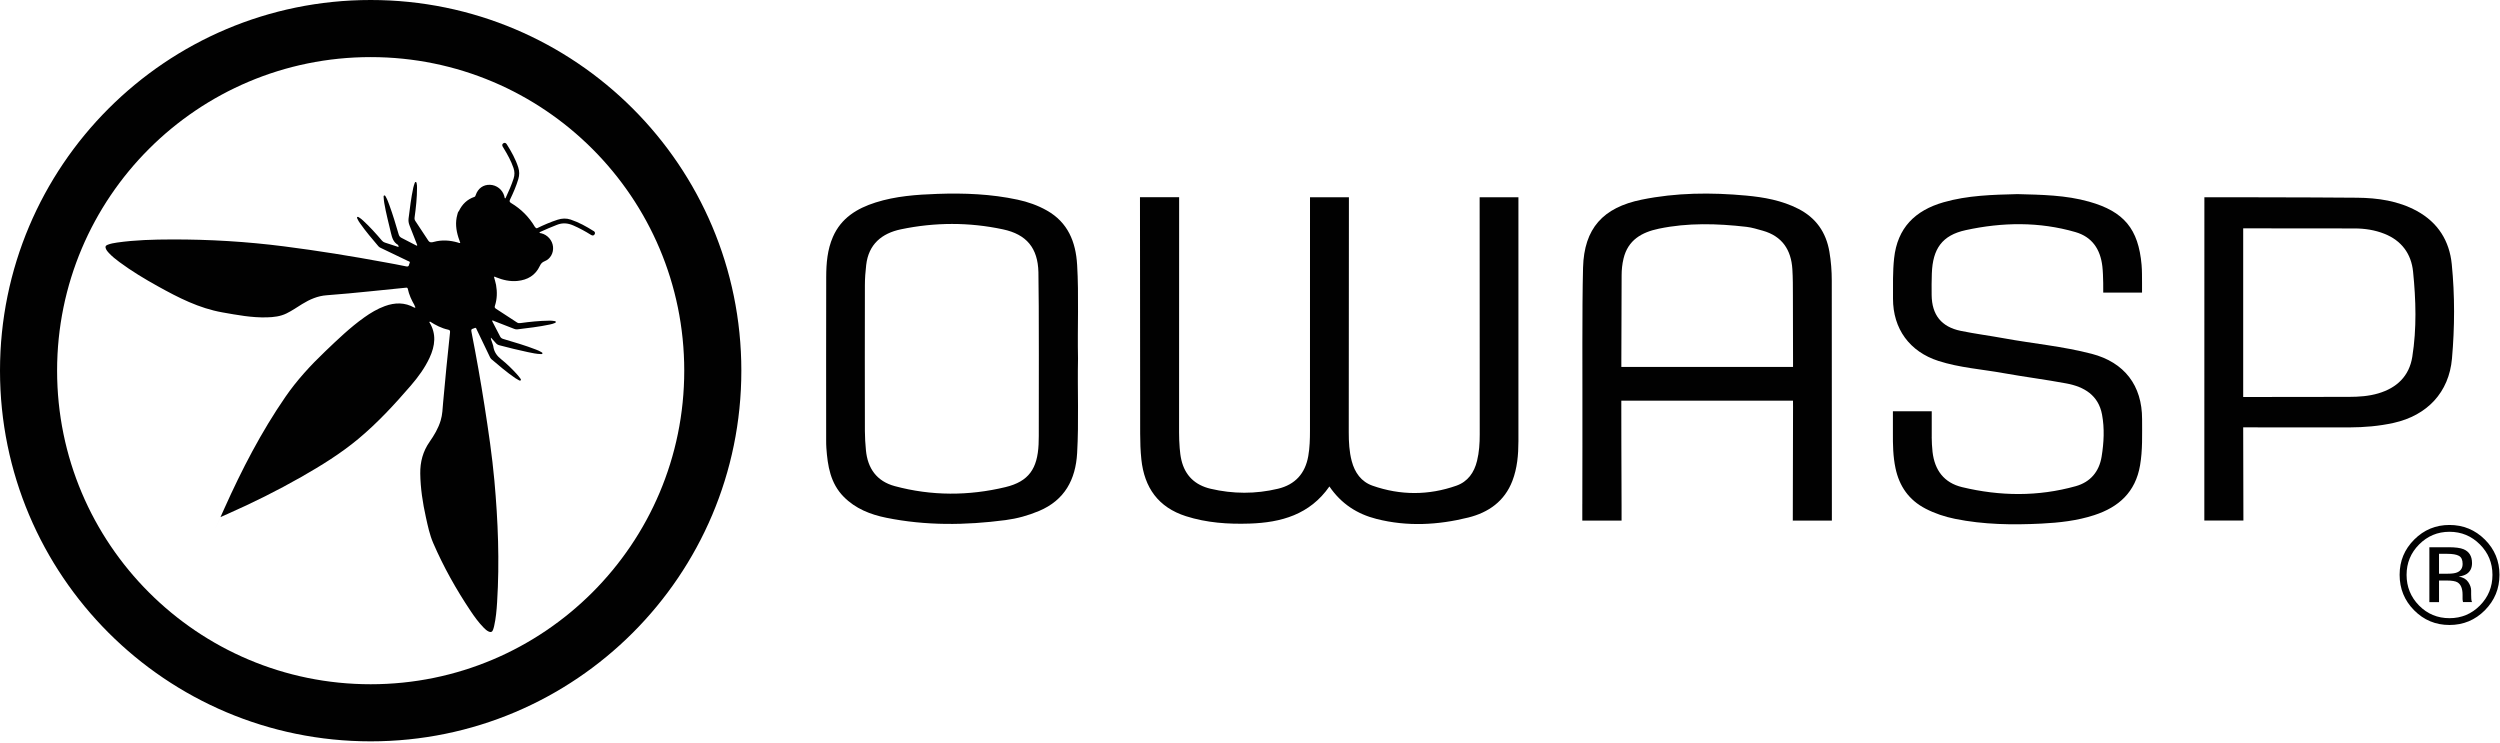 <?xml version="1.0" encoding="UTF-8" standalone="no"?>
<!DOCTYPE svg PUBLIC "-//W3C//DTD SVG 1.1//EN" "http://www.w3.org/Graphics/SVG/1.1/DTD/svg11.dtd">
<svg width="100%" height="100%" viewBox="0 0 1444 429" version="1.1" xmlns="http://www.w3.org/2000/svg" xmlns:xlink="http://www.w3.org/1999/xlink" xml:space="preserve" xmlns:serif="http://www.serif.com/" style="fill-rule:evenodd;clip-rule:evenodd;stroke-linejoin:round;stroke-miterlimit:2;">
    <g transform="matrix(1,0,0,1,-188.76,-188.29)">
        <path d="M402.86,188.29C284.62,188.29 188.76,284.15 188.76,402.39C188.76,520.63 284.62,616.49 402.86,616.49C521.1,616.49 616.96,520.63 616.96,402.39C616.96,284.15 521.1,188.29 402.86,188.29ZM402.86,583.51C302.83,583.51 221.74,502.42 221.74,402.39C221.74,302.36 302.83,221.27 402.86,221.27C502.89,221.27 583.98,302.36 583.98,402.39C583.98,502.42 502.89,583.51 402.86,583.51Z" style="fill:rgb(1,1,1);fill-rule:nonzero;"/>
    </g>
    <g transform="matrix(1,0,0,1,-188.76,-188.29)">
        <path d="M1624.02,540.79C1618.38,546.45 1611.57,549.28 1603.57,549.28C1595.57,549.28 1588.77,546.45 1583.16,540.79C1577.58,535.15 1574.78,528.32 1574.78,520.3C1574.78,512.28 1577.6,505.57 1583.23,499.93C1588.84,494.32 1595.62,491.51 1603.56,491.51C1611.5,491.51 1618.37,494.31 1624.01,499.93C1629.65,505.54 1632.46,512.33 1632.46,520.3C1632.46,528.27 1629.64,535.12 1624.01,540.79L1624.02,540.79ZM1586.04,502.76C1581.22,507.61 1578.8,513.47 1578.8,520.34C1578.8,527.21 1581.2,533.16 1586,538.04C1590.82,542.92 1596.68,545.35 1603.58,545.35C1610.48,545.35 1616.33,542.91 1621.16,538.04C1625.98,533.16 1628.4,527.27 1628.4,520.34C1628.4,513.41 1625.99,507.61 1621.16,502.76C1616.31,497.88 1610.45,495.45 1603.58,495.45C1596.71,495.45 1590.89,497.89 1586.04,502.76ZM1603.03,504.37C1606.96,504.37 1609.85,504.75 1611.68,505.51C1614.96,506.87 1616.6,509.55 1616.6,513.54C1616.6,516.37 1615.57,518.46 1613.51,519.8C1612.41,520.51 1610.89,521.02 1608.93,521.33C1611.41,521.72 1613.22,522.76 1614.37,524.43C1615.52,526.11 1616.09,527.74 1616.09,529.34L1616.09,531.66C1616.09,532.39 1616.12,533.18 1616.17,534.02C1616.22,534.86 1616.31,535.41 1616.45,535.67L1616.65,536.06L1611.42,536.06C1611.39,535.96 1611.37,535.85 1611.34,535.75C1611.31,535.65 1611.29,535.53 1611.26,535.4L1611.14,534.38L1611.14,531.87C1611.14,528.21 1610.14,525.79 1608.15,524.62C1606.97,523.94 1604.9,523.6 1601.94,523.6L1597.54,523.6L1597.54,536.07L1591.96,536.07L1591.96,504.38L1603.05,504.38L1603.03,504.37ZM1609.06,509.36C1607.65,508.57 1605.4,508.18 1602.3,508.18L1597.53,508.18L1597.53,519.66L1602.58,519.66C1604.95,519.66 1606.72,519.42 1607.9,518.95C1610.08,518.08 1611.17,516.43 1611.17,514C1611.17,511.69 1610.47,510.15 1609.06,509.36Z" style="fill:rgb(1,1,1);fill-rule:nonzero;"/>
    </g>
    <g transform="matrix(1,0,0,1,-188.76,-188.29)">
        <path d="M1065.8,302.22L1043.4,302.22C1043.4,302.22 1043.43,395.98 1043.45,439.3C1043.45,444.42 1043.12,449.49 1041.9,454.48C1040.26,461.21 1036.58,466.49 1029.96,468.82C1013.9,474.47 997.67,474.47 981.6,468.85C974.98,466.54 971.27,461.26 969.51,454.59C968.08,449.17 967.8,443.62 967.8,438.03C967.81,395.94 967.89,302.22 967.89,302.22L945.42,302.22C945.42,302.22 945.43,395.01 945.4,437.13C945.4,442 945.26,446.87 944.42,451.69C942.67,461.76 936.86,468.21 926.92,470.59C913.97,473.69 900.92,473.64 887.97,470.59C879.09,468.5 873.24,463.03 871.13,453.99C870.6,451.74 870.33,449.42 870.15,447.11C869.91,444.11 869.79,441.09 869.79,438.08C869.77,394 869.83,302.21 869.83,302.21L847.21,302.21C847.21,302.21 847.27,396.06 847.32,438.72C847.32,443.7 847.49,448.71 848.01,453.65C849.73,469.91 857.74,481.33 873.78,486.45C885.78,490.28 898.16,491.12 910.56,490.71C928.67,490.11 945.25,485.59 956.63,469.27C963.48,479.33 972.7,485.21 983.87,488.04C1001.59,492.53 1019.35,491.57 1036.87,487.21C1048.51,484.31 1057.79,477.83 1062.31,466.05C1065.13,458.69 1065.79,450.95 1065.8,443.15C1065.83,405.8 1065.8,302.21 1065.8,302.21L1065.8,302.22Z" style="fill:rgb(1,1,1);fill-rule:nonzero;"/>
    </g>
    <g transform="matrix(1,0,0,1,-188.76,-188.29)">
        <path d="M1246.79,350.36C1246.79,344.77 1246.36,339.25 1245.43,333.75C1243.53,322.47 1237.67,314.09 1227.41,308.87C1217.94,304.05 1207.72,302.21 1197.28,301.25C1177.1,299.39 1156.99,299.54 1137.04,303.6C1114.66,308.15 1103.74,320.18 1103.13,342.87C1102.51,366.16 1102.84,412.8 1102.76,412.8C1102.76,435.01 1102.79,457.23 1102.71,479.44L1102.7,479.44L1102.7,488.98L1125.38,488.98L1125.38,480.44C1125.26,461.11 1125.23,423.28 1125.23,423.28L1125.23,419.71L1224.4,419.71L1224.42,423.71C1224.42,423.71 1224.36,460.87 1224.3,479.45C1224.24,498.03 1224.3,488.99 1224.3,488.99L1246.85,488.99C1246.85,488.99 1246.76,393.74 1246.79,350.39L1246.79,350.36ZM1224.42,400.25L1125.25,400.25L1125.25,397.02C1125.25,397.02 1125.37,363.87 1125.41,347.3C1125.41,344.05 1125.75,340.84 1126.51,337.66C1129.08,326.86 1137.11,322.42 1146.95,320.37C1163.7,316.89 1180.59,317.37 1197.47,319.31C1200.67,319.68 1203.81,320.66 1206.93,321.54C1218.12,324.7 1223.34,332.58 1224.03,343.77C1224.35,348.85 1224.33,353.96 1224.34,359.06C1224.38,371.69 1224.42,396.96 1224.42,396.96L1224.42,400.25Z" style="fill:rgb(1,1,1);fill-rule:nonzero;"/>
    </g>
    <g transform="matrix(1,0,0,1,-188.76,-188.29)">
        <path d="M1396.9,392.65C1380.27,388.3 1363.12,386.78 1346.26,383.69C1337.94,382.17 1329.53,381.09 1321.25,379.39C1310.08,377.09 1304.61,370.16 1304.48,358.74C1304.43,354.57 1304.43,350.39 1304.59,346.21C1305.1,332.04 1310.47,324.18 1324.19,321.21C1345.26,316.64 1366.56,316.26 1387.53,322.34C1397.18,325.14 1401.91,332.25 1403.07,342.04C1403.72,347.55 1403.59,357.3 1403.59,357.3L1426,357.3L1426,351.7C1425.95,348.15 1426.05,344.82 1425.74,341.29C1423.91,320.46 1415.55,310.46 1395.45,304.78C1381.91,300.95 1367.98,300.79 1354.02,300.41C1339.7,300.78 1325.34,301.1 1311.35,305.12C1294.92,309.85 1284.71,319.87 1282.8,337.46C1281.96,345.23 1282.18,352.98 1282.16,360.75C1282.13,378.24 1291.77,391.43 1308.44,396.78C1320.65,400.7 1333.46,401.56 1345.99,403.81C1358.08,405.98 1370.28,407.51 1382.35,409.77C1392.58,411.68 1400.82,416.58 1402.9,427.76C1404.39,435.78 1403.96,443.96 1402.66,452.01C1401.25,460.7 1396.16,466.74 1387.73,469.1C1365.94,475.19 1343.94,474.93 1322.06,469.66C1311.67,467.16 1306.2,459.9 1304.99,449.27C1304.67,446.44 1304.55,443.6 1304.51,440.76L1304.53,440.76L1304.53,425.84L1282.1,425.84L1282.1,438.29C1282.06,445.11 1282.17,451.92 1283.59,458.66C1285.78,469.12 1291.33,477.11 1300.97,482.1C1306.37,484.9 1312.06,486.77 1318,487.98C1334.49,491.33 1351.19,491.55 1367.89,490.72C1378.18,490.21 1388.45,489.07 1398.37,485.84C1412.61,481.21 1422.2,472.5 1424.85,457.11C1426.38,448.22 1426.02,439.31 1426.03,430.39C1426.05,410.93 1415.84,397.6 1396.93,392.65L1396.9,392.65Z" style="fill:rgb(1,1,1);fill-rule:nonzero;"/>
    </g>
    <g transform="matrix(1,0,0,1,-188.76,-188.29)">
        <path d="M810.9,341.16C810.12,328.01 805.61,316.74 793.42,309.87C788.13,306.88 782.45,304.89 776.53,303.62C761.24,300.34 745.72,299.73 730.17,300.28C718.13,300.7 706.08,301.56 694.48,305.25C683.71,308.67 674.6,314.25 669.86,325.11C666.64,332.48 666,340.37 665.98,348.26C665.9,379.69 665.94,411.12 665.95,442.55C665.95,444.06 665.96,445.57 666.07,447.07C666.8,457.38 668.37,467.41 676.09,475.23C682.88,482.11 691.51,485.49 700.68,487.35C723.52,491.99 746.53,491.71 769.54,488.7C776.21,487.83 782.7,486.05 788.94,483.41C803.72,477.16 810.03,465.31 810.91,450.03C811.96,431.84 811.04,413.62 811.42,395.42C811.04,377.33 811.97,359.23 810.91,341.16L810.9,341.16ZM788.76,440.12C788.76,441.74 788.73,443.37 788.65,444.99C787.97,458.91 783.06,466.38 769.53,469.64C748.31,474.75 726.79,474.8 705.56,469.07C695.2,466.27 689.91,458.87 688.92,448.34C688.57,444.65 688.33,440.94 688.32,437.24C688.27,409.18 688.26,381.13 688.32,353.07C688.32,349.14 688.62,345.19 689.08,341.29C690.47,329.34 698.1,323.05 709.13,320.74C728.76,316.64 748.53,316.58 768.15,320.78C781.69,323.68 788.23,331.54 788.55,345.53C788.93,362.22 788.77,425.29 788.76,440.13L788.76,440.12Z" style="fill:rgb(1,1,1);fill-rule:nonzero;"/>
    </g>
    <g transform="matrix(1,0,0,1,-188.76,-188.29)">
        <path d="M1604.9,340.89C1603.57,327.47 1596.98,316.86 1584.8,310.18C1573.99,304.26 1562.17,302.61 1550.18,302.49C1523.15,302.22 1462.01,302.22 1462.01,302.22L1461.98,488.95L1484.55,488.95L1484.43,435.12C1484.43,435.12 1526.46,435.24 1545.83,435.16C1554.42,435.12 1562.94,434.42 1571.37,432.54C1590.65,428.25 1603.3,414.96 1605.02,395.42C1606.61,377.29 1606.7,359.02 1604.9,340.9L1604.9,340.89ZM1582.1,394.4C1580.32,405.56 1573.16,412.36 1562.42,415.52C1556.91,417.14 1551.25,417.51 1545.56,417.52C1526.31,417.55 1484.43,417.6 1484.43,417.6L1484.43,320.18C1484.43,320.18 1528.27,320.24 1548.68,320.24C1554.65,320.24 1560.48,321.13 1566.04,323.34C1575.91,327.28 1581.51,334.9 1582.55,345.18C1584.2,361.56 1584.7,378.05 1582.1,394.39L1582.1,394.4Z" style="fill:rgb(1,1,1);fill-rule:nonzero;"/>
    </g>
    <g transform="matrix(1,0,0,1,-188.76,-188.29)">
        <path d="M531.55,321.7C527.4,319.07 523.11,316.72 518.42,315.13C515.87,314.27 513.39,314.38 510.86,315.19C506.74,316.52 502.8,318.24 498.92,320.13C498.31,320.24 498.13,319.67 497.75,319.41C494.35,313.63 489.76,309.02 484.01,305.59C482.96,304.96 482.92,304.48 483.41,303.46C485.25,299.65 486.94,295.77 488.15,291.7C488.81,289.47 488.83,287.28 488.12,285.05C486.6,280.26 484.17,275.91 481.51,271.69C481.04,270.94 480.39,270.5 479.52,271.03C478.68,271.55 478.73,272.32 479.19,273.1C479.35,273.37 479.53,273.64 479.69,273.91C481.91,277.57 483.99,281.29 485.37,285.37C486.06,287.4 486.08,289.37 485.42,291.41C484.2,295.18 482.6,298.8 480.93,302.38C480.83,302.59 480.77,302.83 480.48,302.9C480.13,302.53 480.17,302.03 480.05,301.58C479.01,297.84 475.66,295.17 471.79,295.03C467.89,294.89 464.83,297.1 463.51,301.02C463.37,301.44 463.27,301.84 462.77,302.01C458.6,303.43 455.72,306.26 453.83,310.18C453.2,310.75 453.11,311.57 452.9,312.32C451.65,316.74 452.17,321.08 453.51,325.38C453.85,326.46 454.24,327.51 454.62,328.6C454.05,328.78 453.67,328.51 453.27,328.39C448.66,327.05 444.01,326.73 439.36,328C438.06,328.36 437.02,328.49 436.17,327.3C433.67,323.5 431.18,319.69 428.65,315.91C428.19,315.23 428.13,314.58 428.24,313.79C429.01,308.14 429.64,302.48 429.63,296.77C429.63,295.86 429.63,294.95 429.39,294.06C429.31,293.8 429.25,293.47 428.94,293.42C428.54,293.35 428.38,293.7 428.29,293.99C427.99,294.89 427.67,295.79 427.47,296.71C426.2,302.56 425.52,308.49 424.76,314.42C424.57,315.9 424.78,317.2 425.33,318.56C426.75,322.04 428.08,325.56 429.44,329.06C429.57,329.41 429.85,329.75 429.65,330.22C429.49,330.18 429.34,330.16 429.21,330.1C426.36,328.63 423.53,327.13 420.67,325.68C419.8,325.24 419.31,324.61 419.03,323.65C417.36,317.95 415.67,312.26 413.63,306.69C413.05,305.09 412.46,303.49 411.62,302.01C411.41,301.65 411.24,301.08 410.73,301.19C410.18,301.31 410.34,301.91 410.36,302.3C410.43,303.36 410.52,304.43 410.7,305.48C411.7,311.38 413.24,317.15 414.6,322.97C415.23,325.66 415.99,328.15 418.53,329.66C418.59,329.7 418.63,329.78 418.68,329.84C418.6,330.18 419.67,330.57 418.62,330.86C416.1,330.04 413.59,329.19 411.06,328.4C410.35,328.18 409.82,327.79 409.34,327.23C405.92,323.22 402.41,319.3 398.53,315.73C397.74,315.01 396.94,314.3 396,313.78C395.73,313.63 395.43,313.4 395.13,313.66C394.83,313.92 395.01,314.25 395.13,314.54C395.56,315.57 396.18,316.49 396.82,317.39C400.06,321.99 403.71,326.27 407.34,330.55C407.71,330.99 408.18,331.25 408.69,331.49C413.94,334 419.19,336.51 424.42,339.04C424.91,339.28 425.85,339.36 425.33,340.31C424.89,341.11 425.19,342.55 423.39,342.16C419.33,341.28 415.24,340.57 411.15,339.81C391.81,336.22 372.4,333.1 352.89,330.6C331.31,327.84 309.64,326.53 287.88,326.6C277.35,326.63 266.83,326.9 256.38,328.39C254.54,328.65 252.7,328.99 250.96,329.65C249.7,330.13 249.43,330.86 249.97,332.08C250.36,332.96 250.97,333.69 251.62,334.39C253.46,336.37 255.57,338.04 257.73,339.65C264.81,344.89 272.33,349.42 280.02,353.68C291.81,360.23 303.74,366.34 317.25,368.73C325.76,370.23 334.22,371.84 342.91,371.6C346.8,371.49 350.65,371.09 354.23,369.33C357.41,367.78 360.3,365.76 363.29,363.91C367.66,361.22 372.28,359.19 377.45,358.83C385.86,358.24 394.24,357.37 402.63,356.55C409.44,355.89 416.25,355.17 423.06,354.48C423.63,354.42 424.14,354.33 424.31,355.13C425.02,358.5 426.43,361.58 428.16,364.54C428.16,364.91 428.38,365.19 428.56,365.48C428.96,366.13 428.37,365.92 428.11,366C422.58,362.86 416.87,362.98 411.06,365.09C406.71,366.68 402.78,369.04 399.04,371.71C390.92,377.5 383.78,384.4 376.59,391.26C368.12,399.34 360.24,407.9 353.58,417.57C339.65,437.81 328.43,459.51 318.4,481.87C308.37,504.23 316.11,486.95 316.11,486.95L320.29,485.11C334.79,478.7 348.96,471.66 362.74,463.81C374.3,457.22 385.62,450.23 395.86,441.68C406.91,432.45 416.66,421.89 426.05,411C430.29,406.07 434.14,400.84 436.89,394.9C440.07,388.01 440.98,381.12 436.7,374.29L437.17,374.05C440.42,376.13 443.81,377.89 447.61,378.71C448.64,378.93 448.79,379.37 448.69,380.34C447.28,393.8 445.87,407.26 444.71,420.74C444.41,424.24 444.33,427.77 443.29,431.18C441.93,435.68 439.56,439.66 436.91,443.46C433.04,449 431.41,455.09 431.5,461.8C431.62,470.36 432.91,478.74 434.76,487.06C435.88,492.12 436.93,497.2 439,501.99C444.96,515.76 452.28,528.78 460.61,541.24C462.86,544.6 465.23,547.86 468.07,550.76C468.98,551.69 469.93,552.61 471.16,553.13C472.32,553.63 473.06,553.32 473.51,552.14C473.79,551.4 474.01,550.64 474.18,549.87C475.2,545.34 475.61,540.72 475.89,536.1C477.35,512.66 476.43,489.27 474.32,465.91C473.01,451.44 470.86,437.08 468.63,422.73C466.39,408.34 463.84,394.01 461.03,379.72C460.69,378 462.01,378.27 462.78,377.83C463.78,377.26 463.88,378.18 464.15,378.72C466.66,383.92 469.15,389.13 471.65,394.34C471.89,394.84 472.11,395.34 472.55,395.71C477.05,399.52 481.52,403.37 486.4,406.7C487.02,407.12 487.67,407.5 488.34,407.84C488.7,408.02 489.17,408.4 489.52,407.95C489.84,407.54 489.47,407.11 489.22,406.78C488.55,405.9 487.87,405.02 487.12,404.21C484.36,401.21 481.44,398.34 478.25,395.81C475.93,393.98 474.36,391.85 473.79,388.97C473.74,387.8 473.12,386.79 472.87,385.68C472.69,384.89 472.1,384.19 472.34,383.31C473.27,384.33 474.23,385.33 475.11,386.39C475.69,387.1 476.37,387.5 477.26,387.73C482.7,389.14 488.14,390.53 493.65,391.67C496.13,392.18 498.6,392.75 501.15,392.8C501.49,392.8 501.95,392.88 502.07,392.46C502.19,392.04 501.76,391.86 501.47,391.68C500.5,391.06 499.43,390.63 498.36,390.21C492.16,387.8 485.77,385.95 479.4,384.06C478.58,383.82 478.01,383.39 477.63,382.64C476.13,379.72 474.61,376.81 473.1,373.89C473.04,373.77 473.04,373.61 473,373.45C473.53,373.33 473.9,373.62 474.28,373.77C478.12,375.25 481.95,376.74 485.78,378.25C486.39,378.49 486.98,378.6 487.63,378.52C493.87,377.76 500.13,377.04 506.29,375.74C507.3,375.53 508.3,375.27 509.24,374.85C509.52,374.72 509.88,374.59 509.8,374.19C509.74,373.89 509.42,373.82 509.15,373.75C508.02,373.49 506.87,373.5 505.72,373.52C500.21,373.58 494.74,374.17 489.29,374.91C488.59,375 488.01,374.96 487.39,374.55C483.36,371.89 479.32,369.25 475.26,366.64C474.54,366.18 474.34,365.77 474.62,364.92C475.92,360.96 475.99,356.92 475.28,352.84C475,351.26 474.45,349.74 474.07,348.18C474.61,348 474.93,348.3 475.28,348.44C479.26,350.05 483.36,350.99 487.68,350.56C493.48,349.98 498,347.34 500.54,341.94C501.19,340.57 501.9,339.73 503.37,339.16C506.69,337.85 508.54,334.4 508.19,330.82C507.82,327.1 505.02,323.92 501.35,323.02C501,322.93 500.55,323.07 500.3,322.56C500.55,322.42 500.77,322.26 501.01,322.15C504.09,320.7 507.25,319.44 510.41,318.17C513.64,316.87 516.7,317.12 519.83,318.48C523.4,320.03 526.8,321.88 530.09,323.94C530.86,324.42 531.62,324.53 532.17,323.7C532.71,322.89 532.39,322.18 531.61,321.69L531.55,321.7Z" style="fill:rgb(1,1,1);fill-rule:nonzero;"/>
    </g>
</svg>
